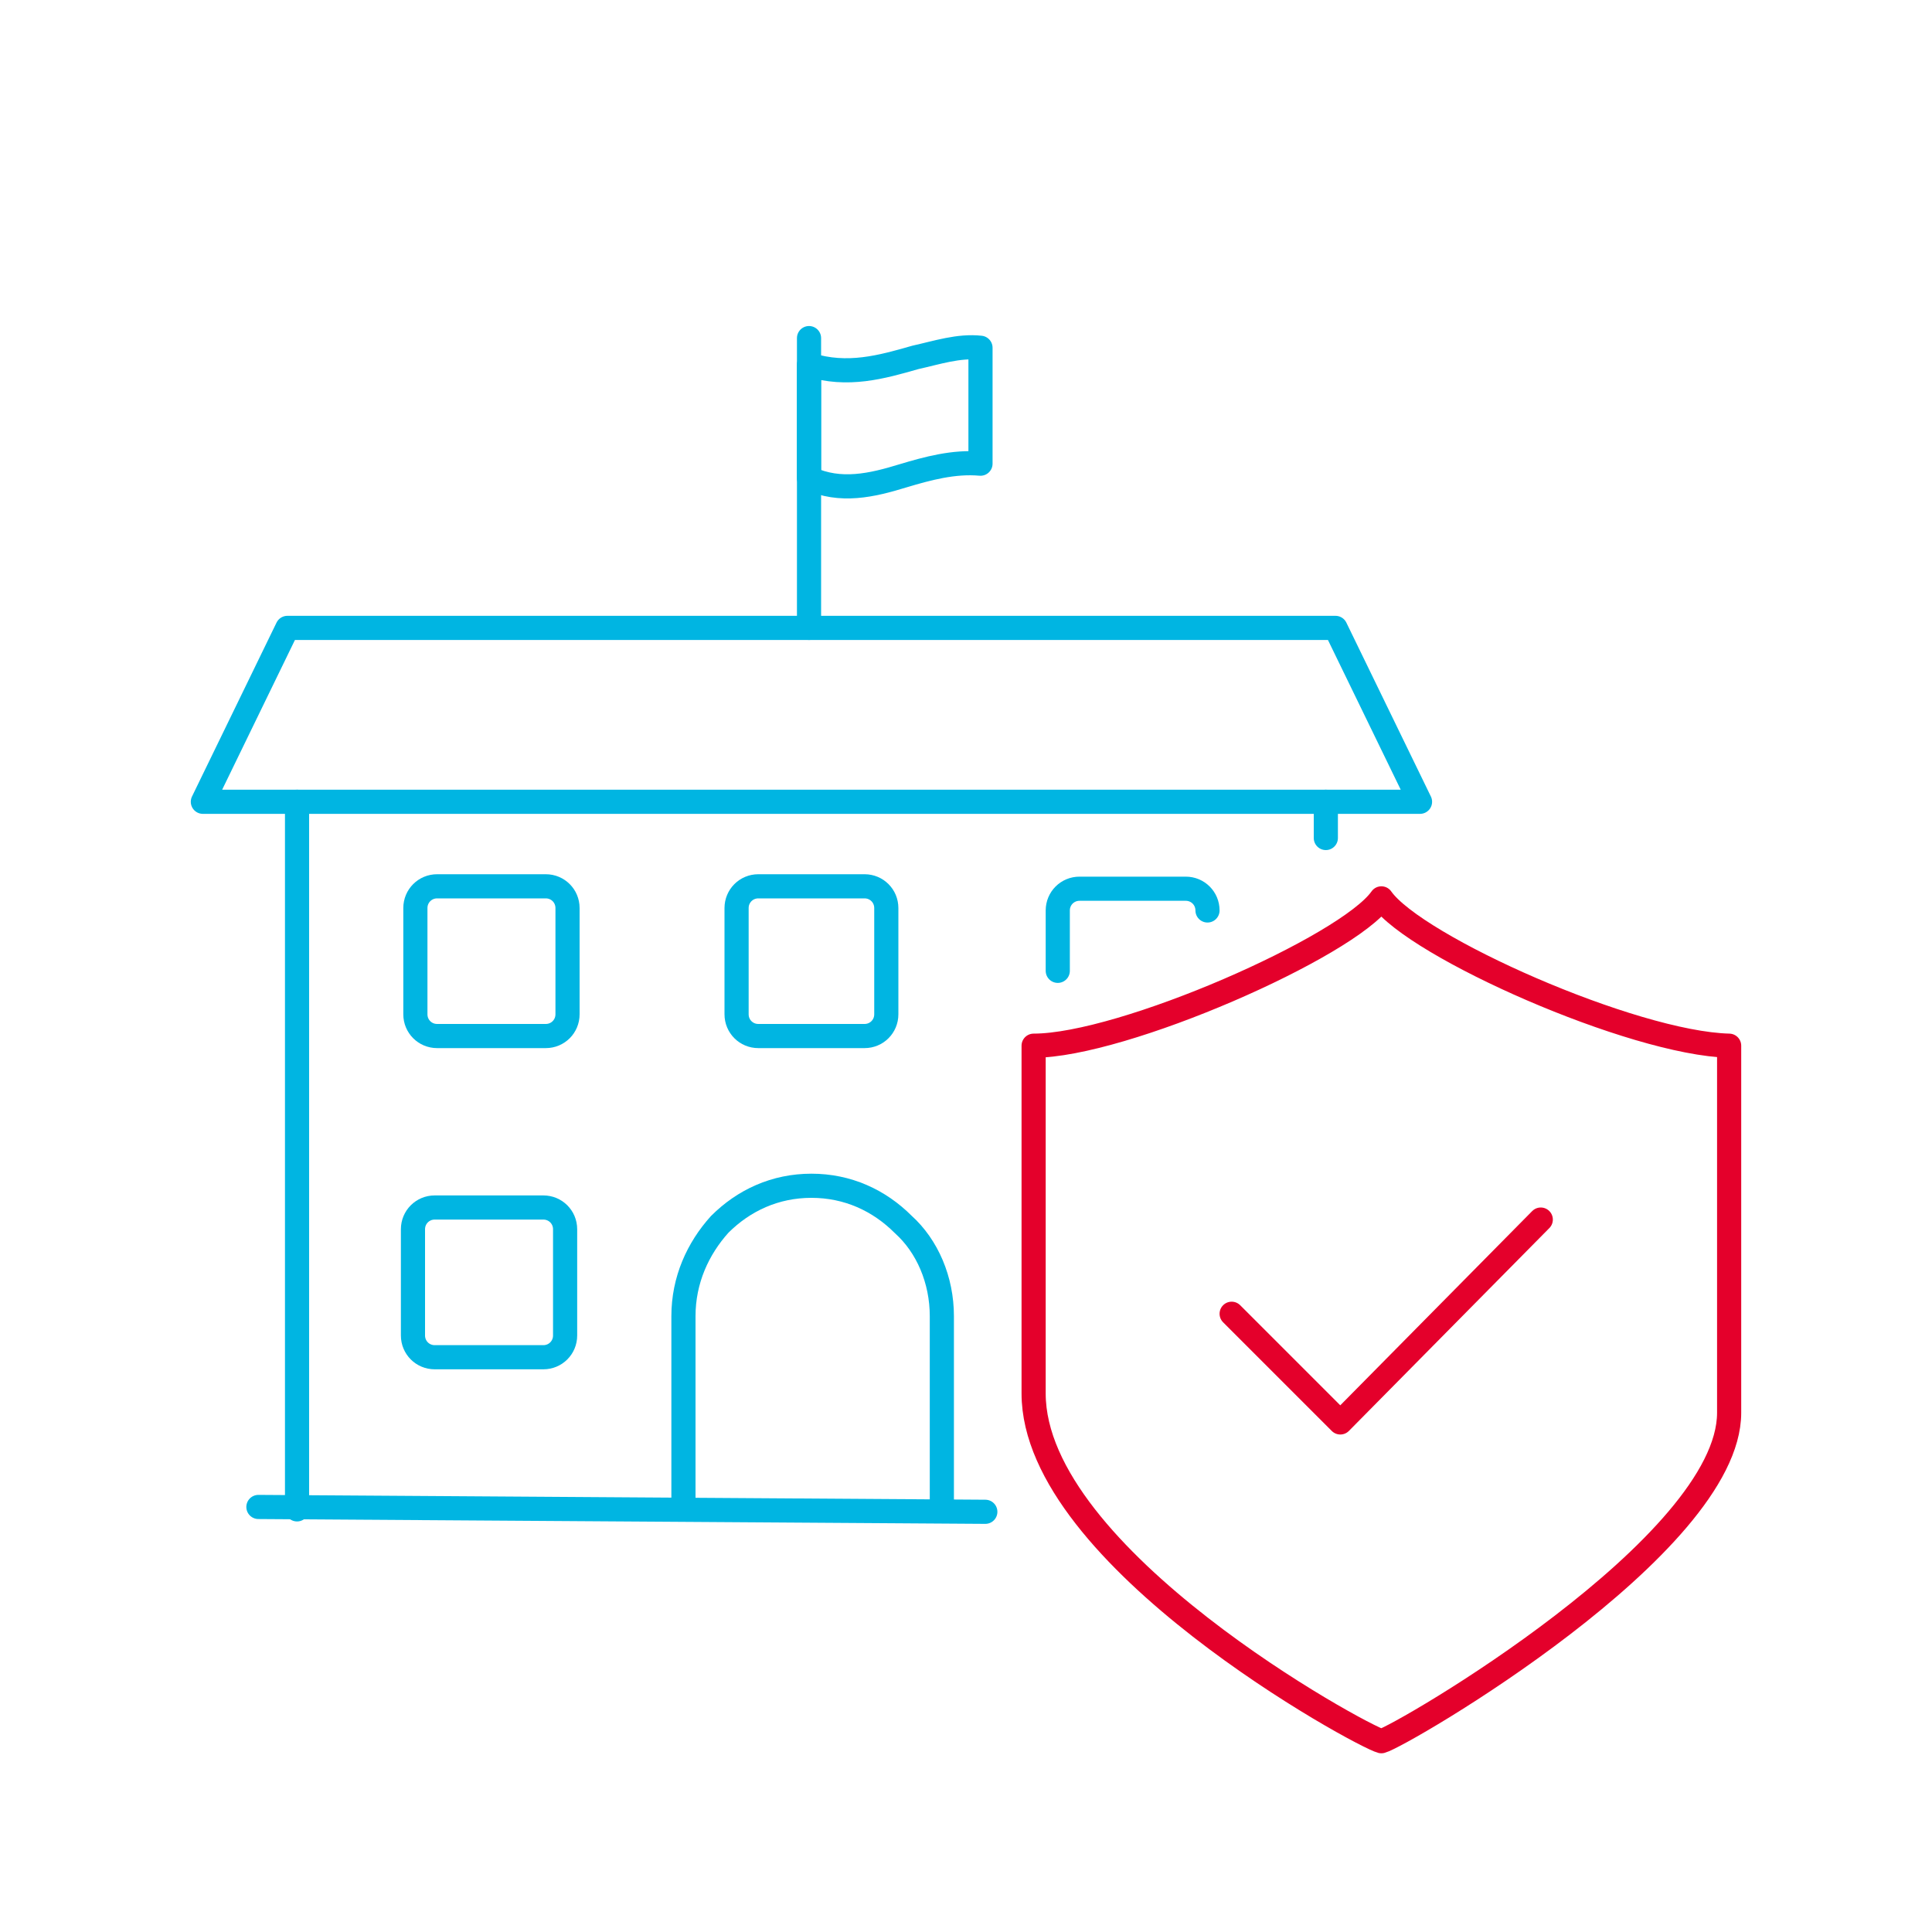 <?xml version="1.0" encoding="utf-8"?>
<!-- Generator: Adobe Illustrator 26.0.3, SVG Export Plug-In . SVG Version: 6.00 Build 0)  -->
<svg version="1.1" id="Layer_1" xmlns="http://www.w3.org/2000/svg" xmlns:xlink="http://www.w3.org/1999/xlink" x="0px" y="0px"
	 viewBox="0 0 80 80" style="enable-background:new 0 0 80 80;" xml:space="preserve">
<style type="text/css">
	.st0{fill:none;stroke:#000000;stroke-linecap:round;stroke-linejoin:round;stroke-miterlimit:10;}
	.st1{fill:none;stroke:#E4002B;stroke-linecap:round;stroke-linejoin:round;stroke-miterlimit:10;}
	.st2{fill:#00B5E2;}
	.st3{fill:none;stroke:#00B5E2;stroke-linecap:round;stroke-linejoin:round;stroke-miterlimit:10;}
	.st4{fill:#E4002B;}
	.st5{fill:none;stroke:#00B5E2;stroke-linecap:round;stroke-linejoin:round;}
	.st6{fill:none;stroke:#E4002B;stroke-miterlimit:10;}
	.st7{fill:none;}
</style>
<g>
	<path class="st1" d="M57.2,37.2c-1.4,2-10.7,6.1-14.4,6.1c0,6.6,0,8.7,0,14.4c0,6.8,13.6,14.2,14.4,14.4
		c0.8-0.2,14.4-8.1,14.4-13.6c0-5.7,0-8.5,0-15.2C67.6,43.2,58.6,39.2,57.2,37.2z"/>
	<polyline class="st1" points="51,54.4 55.5,58.9 63.8,50.5 	"/>
	<g>
		<polygon class="st3" points="11.4,33.2 55.8,33.2 58.8,33.2 55.3,26 11.9,26 8.4,33.2 		"/>
		<path class="st3" d="M40.6,19.2v-4.8c-0.9-0.1-1.8,0.2-2.7,0.4c-1.4,0.4-2.8,0.8-4.4,0.3v1.2v3.5c1.3,0.6,2.6,0.3,3.9-0.1
			C38.4,19.4,39.5,19.1,40.6,19.2L40.6,19.2z"/>
		<path class="st3" d="M31.4,36.7h4.4c0.5,0,0.9,0.4,0.9,0.9V42c0,0.5-0.4,0.9-0.9,0.9h-4.4c-0.5,0-0.9-0.4-0.9-0.9v-4.4
			C30.5,37.1,30.9,36.7,31.4,36.7L31.4,36.7z"/>
		<path class="st3" d="M43.8,40.2v-2.5c0-0.5,0.4-0.9,0.9-0.9l0,0h4.4c0.5,0,0.9,0.4,0.9,0.9"/>
		<path class="st3" d="M18.1,36.7h4.5c0.5,0,0.9,0.4,0.9,0.9V42c0,0.5-0.4,0.9-0.9,0.9h-4.5c-0.5,0-0.9-0.4-0.9-0.9v-4.4
			C17.2,37.1,17.6,36.7,18.1,36.7L18.1,36.7z"/>
		<path class="st3" d="M23.4,50.9v4.4c0,0.5-0.4,0.9-0.9,0.9h-4.5c-0.5,0-0.9-0.4-0.9-0.9v-4.4c0-0.5,0.4-0.9,0.9-0.9h4.5
			C23,50,23.4,50.4,23.4,50.9L23.4,50.9z"/>
		<line class="st3" x1="54.9" y1="34.7" x2="54.9" y2="33.2"/>
		<path class="st3" d="M28.3,62.5v-8c0-1.5,0.6-2.8,1.5-3.8c1-1,2.3-1.6,3.8-1.6c1.5,0,2.8,0.6,3.8,1.6c1,0.9,1.6,2.3,1.6,3.8v8"/>
		<line class="st3" x1="12.3" y1="33.2" x2="12.3" y2="62.5"/>
		<line class="st3" x1="33.5" y1="14" x2="33.5" y2="26"/>
		<line class="st3" x1="10.7" y1="62.4" x2="40.8" y2="62.6"/>
	</g>
</g>
</svg>

